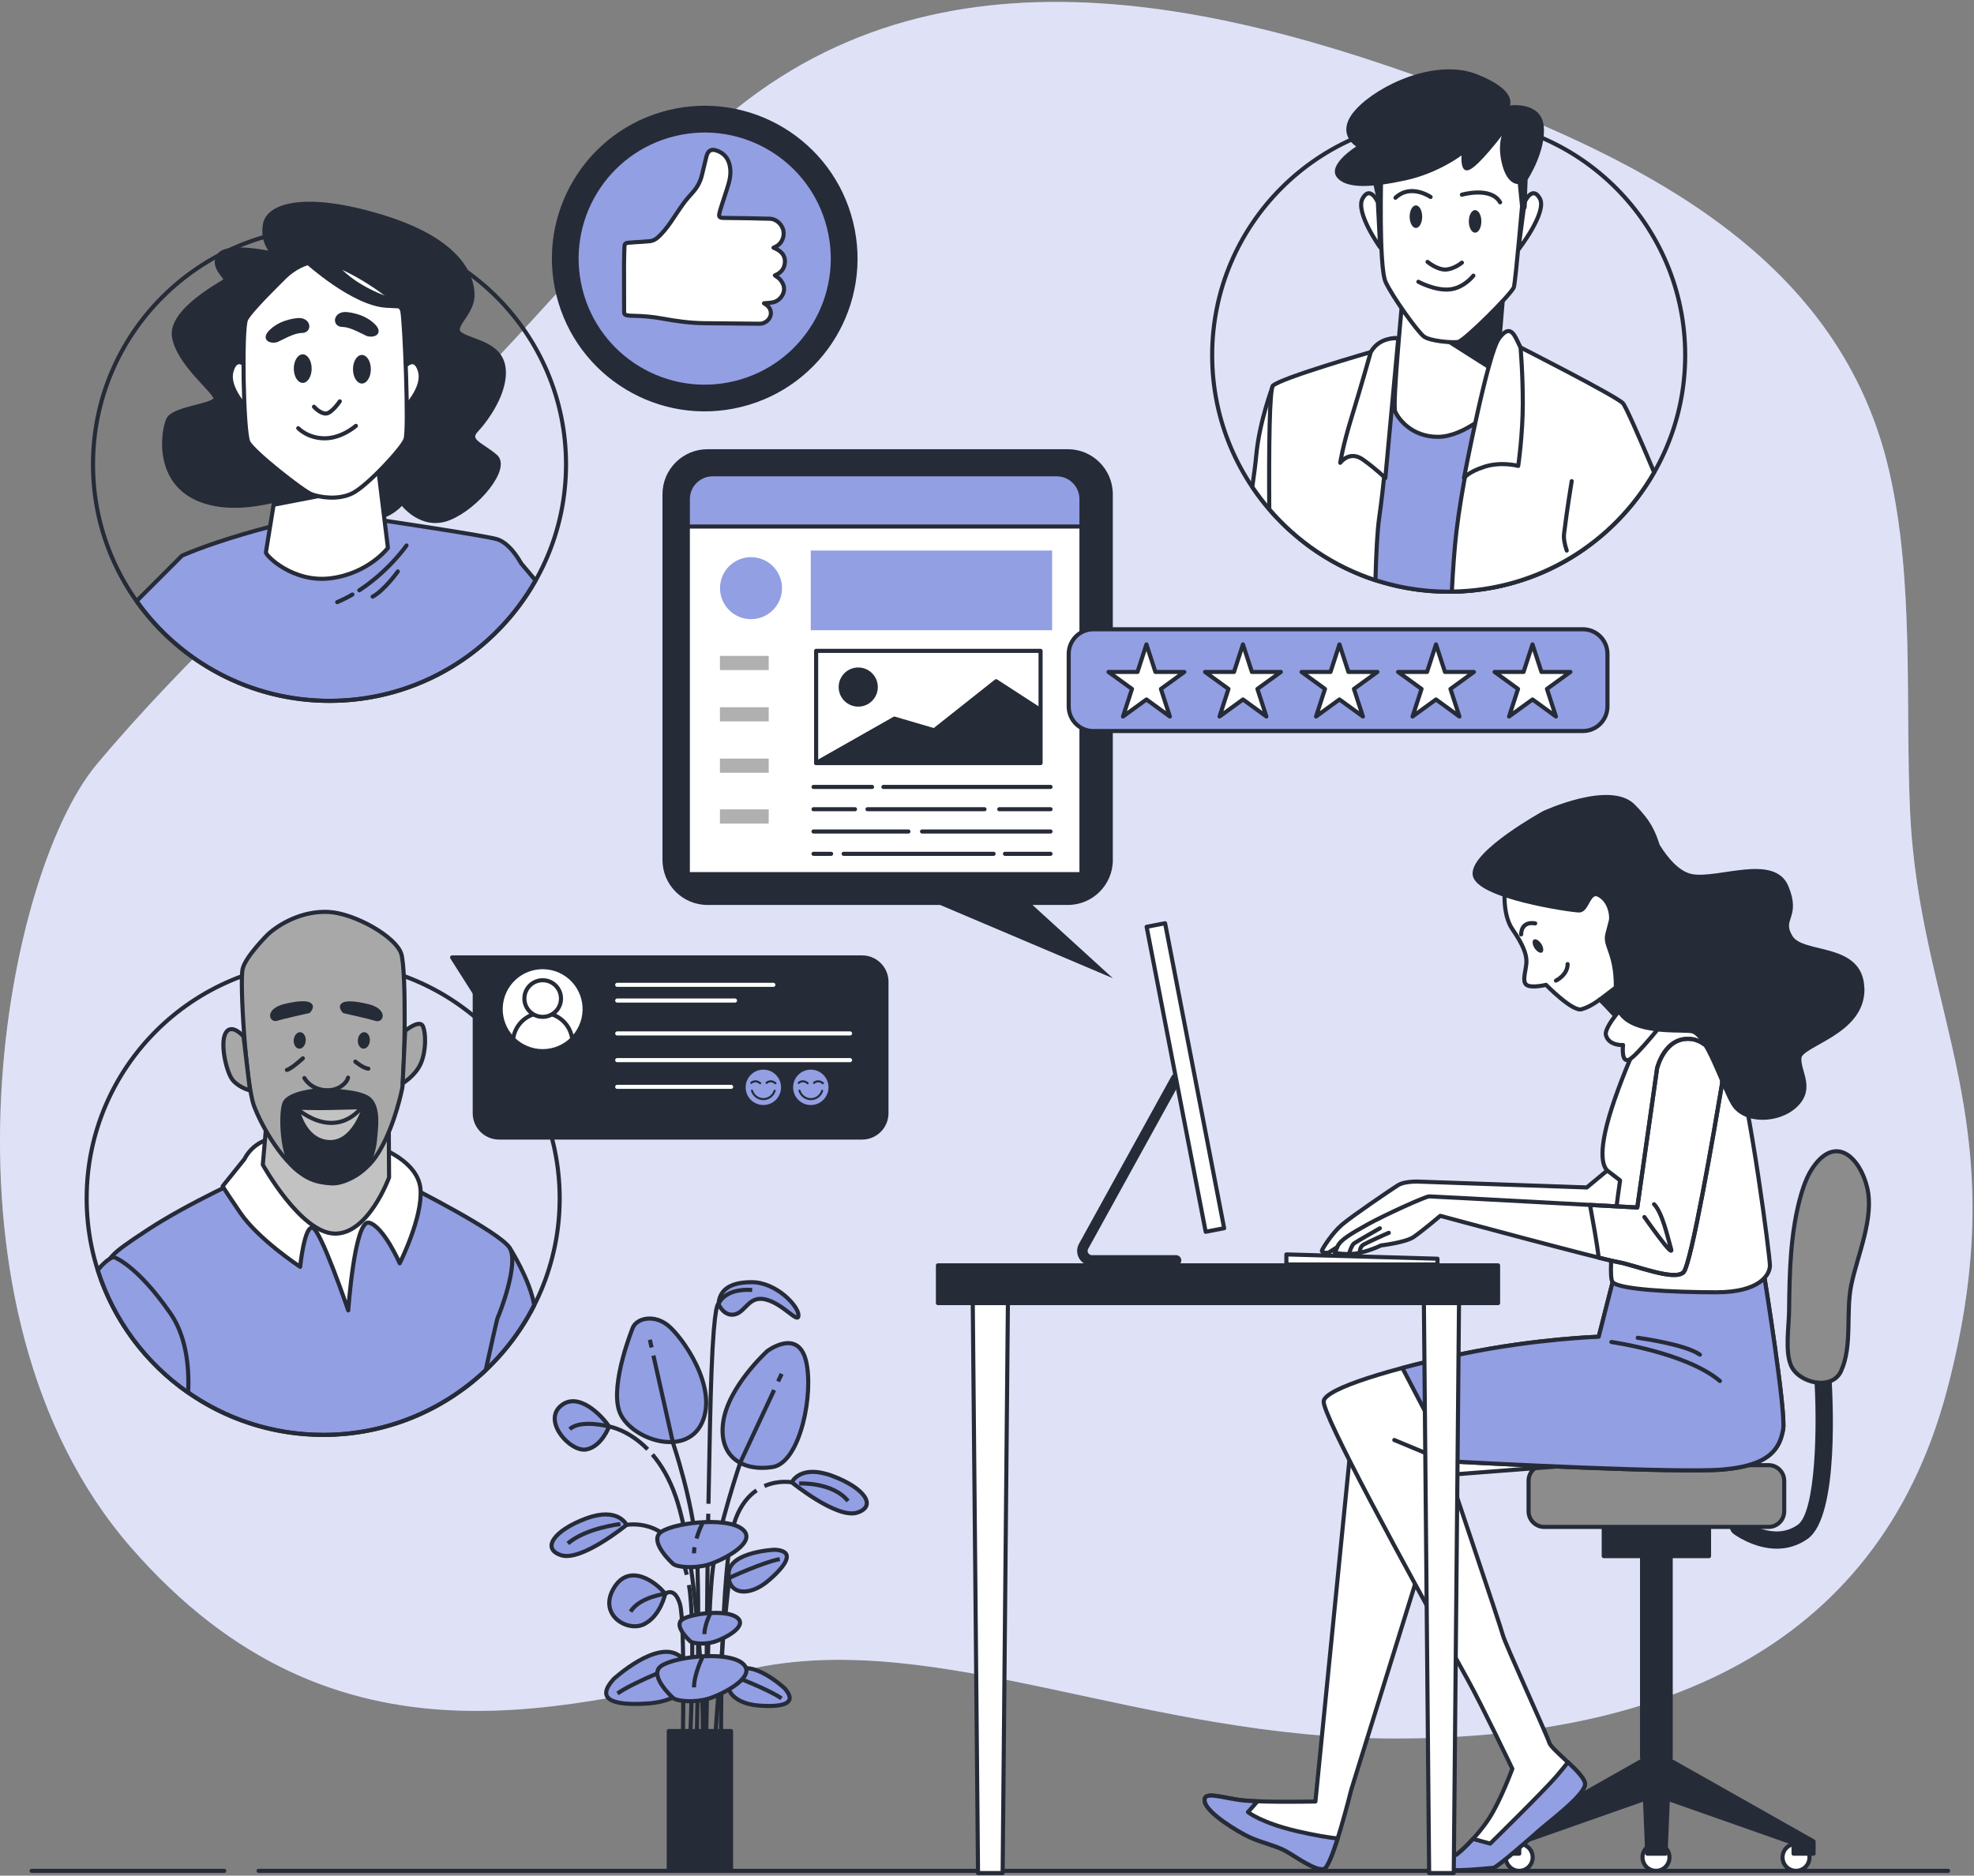 <svg width="482" height="458" viewBox="0 0 482 458" fill="none" xmlns="http://www.w3.org/2000/svg">
<rect x="0" y="0" width="482" height="458" fill="#808080" stroke="none"/>
<g clip-path="url(#clip0_153_886)">
<path d="M461.33 115.21C449.49 63.28 402.08 39.72 356.32 22.39C293.63 -1.36 222.46 -16.63 169.94 35.36C150.79 54.32 133.39 75.21 114.62 94.48C108.2 101.06 101.73 107.59 95.18 114.05C71.14 137.75 45.37 160.68 23.66 186.59C0.33 214.44 -18.5 319.85 31.95 377.83C82.4 435.8 139.62 416.23 184.79 407.19C229.96 398.16 279.66 424.51 340.64 424.51C401.62 424.51 458.09 404.93 475.41 339.43C492.73 273.93 468.64 248.33 466.38 197.89C465.19 171.41 467.45 142.03 461.33 115.21Z" fill="#929FE3"/>
<path opacity="0.7" d="M461.33 115.21C449.49 63.28 402.08 39.72 356.32 22.39C293.63 -1.36 222.46 -16.63 169.94 35.36C150.79 54.32 133.39 75.21 114.62 94.48C108.2 101.06 101.73 107.59 95.18 114.05C71.14 137.75 45.37 160.68 23.66 186.59C0.33 214.44 -18.5 319.85 31.95 377.83C82.4 435.8 139.62 416.23 184.79 407.19C229.96 398.16 279.66 424.51 340.64 424.51C401.62 424.51 458.09 404.93 475.41 339.43C492.73 273.93 468.64 248.33 466.38 197.89C465.19 171.41 467.45 142.03 461.33 115.21Z" fill="white"/>
<path d="M54.75 456.83H7.72" stroke="#262B38" stroke-linecap="round" stroke-linejoin="round"/>
<path d="M475.67 456.83H63.13" stroke="#262B38" stroke-linecap="round" stroke-linejoin="round"/>
<path d="M148.72 348.33C148.72 348.33 146.92 353.27 143.11 353.94C139.29 354.61 132.56 347.2 136.82 343.39C141.09 339.57 146.93 345.64 148.72 348.33Z" fill="#929FE3" stroke="#262B38" stroke-linecap="round" stroke-linejoin="round"/>
<path d="M154.56 324.08C154.56 324.08 148.95 337.78 151.19 344.51C153.44 351.25 167.36 356.19 171.4 347.43C175.44 338.67 166.46 326.32 163.09 323.63C159.72 320.94 155.68 321.83 154.56 324.08Z" fill="#929FE3" stroke="#262B38" stroke-linecap="round" stroke-linejoin="round"/>
<path d="M187.34 329.92C187.34 329.92 177.68 338.68 176.56 347.44C175.44 356.2 181.95 359.34 188.69 358.22C195.43 357.1 198.8 340.03 196.77 332.17C194.75 324.31 187.34 329.92 187.34 329.92Z" fill="#929FE3" stroke="#262B38" stroke-linecap="round" stroke-linejoin="round"/>
<path d="M189.14 378.42C189.14 378.42 178.36 378.87 177.91 384.03C177.46 389.19 182.63 390.32 187.79 385.83C192.95 381.34 193.63 378.64 189.14 378.42Z" fill="#929FE3" stroke="#262B38" stroke-linecap="round" stroke-linejoin="round"/>
<path d="M178.09 385.27C178.09 385.27 186.58 381.38 190.41 380.71" stroke="#262B38" stroke-miterlimit="10"/>
<path d="M191.54 412.22C191.54 412.22 183.62 404.89 179.64 408.21C175.66 411.53 178.51 415.99 185.33 416.48C192.16 416.98 194.54 415.55 191.54 412.21V412.22Z" fill="#929FE3" stroke="#262B38" stroke-linecap="round" stroke-linejoin="round"/>
<path d="M178.9 409.209C178.9 409.209 187.65 412.489 190.82 414.729" stroke="#262B38" stroke-miterlimit="10"/>
<path d="M149.78 410.06C149.78 410.06 160.69 399.96 166.18 404.54C171.67 409.12 167.74 415.26 158.33 415.95C148.92 416.63 145.63 414.67 149.78 410.07V410.06Z" fill="#929FE3" stroke="#262B38" stroke-linecap="round" stroke-linejoin="round"/>
<path d="M167.21 405.91C167.21 405.91 155.16 410.44 150.78 413.52" stroke="#262B38" stroke-miterlimit="10"/>
<path d="M162.42 389.2C162.42 389.2 161.3 394.59 157.26 396.61C153.22 398.63 146.03 394.36 149.85 387.85C153.67 381.34 160.4 386.5 162.43 389.2H162.42Z" fill="#929FE3" stroke="#262B38" stroke-linecap="round" stroke-linejoin="round"/>
<path d="M152.99 372.36C152.99 372.36 150.97 367.87 143.11 370.79C135.25 373.71 132.11 378.2 137.05 379.77C141.99 381.34 152.99 372.36 152.99 372.36Z" fill="#929FE3" stroke="#262B38" stroke-linecap="round" stroke-linejoin="round"/>
<path d="M151.48 372.16C151.48 372.16 143.15 373.06 138.65 376.89" stroke="#262B38" stroke-miterlimit="10"/>
<path d="M175.44 318.47C175.44 318.47 176.79 321.61 179.48 320.94C182.17 320.27 182.85 316.22 187.11 317.35C191.37 318.48 194.97 323.41 194.97 321.17C194.97 318.93 189.58 313.09 183.52 313.09C177.46 313.09 175.66 315.56 175.44 318.48V318.47Z" fill="#929FE3" stroke="#262B38" stroke-linecap="round" stroke-linejoin="round"/>
<path d="M152.99 372.36C152.99 372.36 162.66 370.5 166.69 381.24C167.09 382.29 167.42 383.4 167.7 384.53" stroke="#262B38" stroke-miterlimit="10"/>
<path d="M193.34 361.96C193.34 361.96 195.36 357.47 203.22 360.39C211.08 363.31 214.22 367.8 209.28 369.37C204.34 370.94 193.34 361.96 193.34 361.96Z" fill="#929FE3" stroke="#262B38" stroke-linecap="round" stroke-linejoin="round"/>
<path d="M195.14 362.25C195.14 362.25 203.24 361.8 207.07 366.53" stroke="#262B38" stroke-miterlimit="10"/>
<path d="M193.34 361.96C193.34 361.96 190.13 361.34 186.65 362.87" stroke="#262B38" stroke-miterlimit="10"/>
<path d="M158.14 353.9C153.4 349.06 148.72 348.33 148.72 348.33C148.72 348.33 141.81 346.5 139.11 348.98" stroke="#262B38" stroke-miterlimit="10"/>
<path d="M159.1 329.03L158.68 327.15" stroke="#262B38" stroke-miterlimit="10"/>
<path d="M170.04 428.3C170.04 428.3 171.05 389.63 170.04 377.88C169.03 366.14 164.34 352.38 164.34 352.38L159.55 331.01" stroke="#262B38" stroke-miterlimit="10"/>
<path d="M189.99 337.33L190.86 335.48" stroke="#262B38" stroke-miterlimit="10"/>
<path d="M172.39 428.26C172.39 428.26 172.73 392.99 174.07 382.92C175.41 372.85 180.78 357.08 180.78 357.08L189.02 339.43" stroke="#262B38" stroke-miterlimit="10"/>
<path d="M178.09 385.27C178.09 385.27 175.74 405.49 174.4 428.31" stroke="#262B38" stroke-miterlimit="10"/>
<path d="M166.68 428.26C166.68 428.26 167.35 396.01 166.01 391.64C164.67 387.28 162.42 389.2 162.42 389.2C162.42 389.2 156.21 389.93 153.96 393.53" stroke="#262B38" stroke-miterlimit="10"/>
<path d="M168.22 387.04C169.98 396.88 168.36 428.29 168.36 428.29" stroke="#262B38" stroke-miterlimit="10"/>
<path d="M184.74 363.92C182.8 365.25 180.93 367.4 179.64 370.83C175.61 381.57 176.07 428.3 176.07 428.3" stroke="#262B38" stroke-miterlimit="10"/>
<path d="M159.31 355.18C161.41 357.64 163.44 360.97 165 365.47C170.37 380.9 172.38 420.88 171.38 428.26" stroke="#262B38" stroke-miterlimit="10"/>
<path d="M172.94 369.63C172.61 389.11 172.38 428.26 172.38 428.26" stroke="#262B38" stroke-miterlimit="10"/>
<path d="M172.99 367.2C173.21 354.32 173.47 341.71 173.73 334.93C174.4 317.48 175.44 318.46 175.44 318.46C175.44 318.46 176.68 314.54 183.66 314.99" stroke="#262B38" stroke-miterlimit="10"/>
<path d="M164.39 381.91C164.39 381.91 158.78 376.9 161.02 374.44C163.27 371.98 177.19 370.17 181.23 373.37C185.27 376.57 176.29 381.08 172.92 382.07C169.55 383.05 165.51 382.73 164.39 381.91Z" fill="#929FE3" stroke="#262B38" stroke-linecap="round" stroke-linejoin="round"/>
<path d="M169.58 377.81C169.5 378.32 169.46 378.82 169.46 379.3" stroke="#262B38" stroke-miterlimit="10"/>
<path d="M171.51 371.97C171.51 371.97 170.67 373.64 170.07 375.69" stroke="#262B38" stroke-miterlimit="10"/>
<path d="M164.39 414.65C164.39 414.65 158.78 409.64 161.02 407.18C163.27 404.72 177.19 402.91 181.23 406.11C185.27 409.31 176.29 413.82 172.92 414.81C169.55 415.79 165.51 415.47 164.39 414.65Z" fill="#929FE3" stroke="#262B38" stroke-linecap="round" stroke-linejoin="round"/>
<path d="M171.51 404.7C171.51 404.7 169.46 408.81 169.46 412.04" stroke="#262B38" stroke-miterlimit="10"/>
<path d="M168.57 400.8C168.57 400.8 164.76 397.4 166.28 395.73C167.8 394.06 177.26 392.83 180 395.01C182.74 397.18 176.65 400.25 174.36 400.92C172.07 401.59 169.33 401.37 168.57 400.81V400.8Z" fill="#929FE3" stroke="#262B38" stroke-linecap="round" stroke-linejoin="round"/>
<path d="M173.4 394.05C173.4 394.05 172 396.84 172 399.03" stroke="#262B38" stroke-miterlimit="10"/>
<path d="M178.5 422.69H163.3V456.39H178.5V422.69Z" fill="#262B38" stroke="#262B38" stroke-linecap="round" stroke-linejoin="round"/>
<path d="M433.86 378.17C428.2 378.17 423.52 374.73 423.24 374.52C422.31 373.82 422.12 372.51 422.82 371.58C423.52 370.65 424.83 370.46 425.76 371.16C426.05 371.38 433.09 376.49 438.97 372.33C443.29 369.27 443.88 348.65 442.91 334.99C442.83 333.83 443.7 332.83 444.86 332.75C446.03 332.68 447.02 333.54 447.1 334.7C447.52 340.59 449.2 370.23 441.39 375.76C438.88 377.54 436.28 378.17 433.86 378.17Z" fill="#262B38"/>
<path d="M407.94 377.79H400.95V429.21H407.94V377.79Z" fill="#262B38" stroke="#262B38" stroke-linecap="round" stroke-linejoin="round"/>
<path d="M431.84 357.77H377.06C374.95 357.77 373.24 359.48 373.24 361.59V369.03C373.24 371.14 374.95 372.85 377.06 372.85H431.84C433.95 372.85 435.66 371.14 435.66 369.03V361.59C435.66 359.48 433.95 357.77 431.84 357.77Z" fill="#8C8C8C" stroke="#262B38" stroke-linecap="round" stroke-linejoin="round"/>
<path d="M441.16 287.84C440.61 289.08 440.17 290.37 439.79 291.67C437.15 300.78 436.95 310.64 436.85 320.07C436.81 323.82 435.83 329.89 437.29 333.37C439.1 337.71 447.28 339.69 449.53 334.81C452.37 328.65 450.65 320.47 452.02 313.83C453.54 306.47 457.72 297.36 455.9 289.91C454.16 282.81 448.44 277.1 442.88 284.79C442.19 285.74 441.63 286.77 441.15 287.84H441.16Z" fill="#8C8C8C" stroke="#262B38" stroke-linecap="round" stroke-linejoin="round"/>
<path d="M417.3 372.99H391.59V379.98H417.3V372.99Z" fill="#262B38" stroke="#262B38" stroke-linecap="round" stroke-linejoin="round"/>
<path d="M374.24 453.54C374.24 455.36 372.77 456.83 370.95 456.83C369.13 456.83 367.66 455.36 367.66 453.54C367.66 451.72 369.13 450.25 370.95 450.25C372.77 450.25 374.24 451.72 374.24 453.54Z" fill="white" stroke="#262B38" stroke-linecap="round" stroke-linejoin="round"/>
<path d="M441.83 453.54C441.83 455.36 440.36 456.83 438.54 456.83C436.72 456.83 435.25 455.36 435.25 453.54C435.25 451.72 436.72 450.25 438.54 450.25C440.36 450.25 441.83 451.72 441.83 453.54Z" fill="white" stroke="#262B38" stroke-linecap="round" stroke-linejoin="round"/>
<path d="M407.64 453.54C407.64 455.36 406.17 456.83 404.35 456.83C402.53 456.83 401.06 455.36 401.06 453.54C401.06 451.72 402.53 450.25 404.35 450.25C406.17 450.25 407.64 451.72 407.64 453.54Z" fill="white" stroke="#262B38" stroke-linecap="round" stroke-linejoin="round"/>
<path d="M406.66 429.21L404.45 429.29L402.23 429.21L366.07 449.65V452.64H370.96V450.05L404.45 438.27L437.94 450.05V452.64H442.83V449.65L406.66 429.21Z" fill="#262B38" stroke="#262B38" stroke-linecap="round" stroke-linejoin="round"/>
<path d="M401.25 429.12H407.65L406.69 452.64H402.21L401.25 429.12Z" fill="#262B38" stroke="#262B38" stroke-linecap="round" stroke-linejoin="round"/>
<path d="M367.5 216C367.5 216 366.6 223.02 369.29 226.9C371.98 230.78 372.72 233.02 372.72 234.81C372.72 236.6 371.53 239.59 372.72 240.48C373.91 241.38 377.5 240.48 377.5 240.48C377.5 240.48 383.92 247.05 386.16 246.45C388.4 245.85 390.64 244.06 390.64 244.06C390.64 244.06 397.36 250.93 398.26 252.87C399.16 254.81 399.75 256.3 399.75 256.3L409.76 240.47C409.76 240.47 403.19 235.69 400.05 227.33C396.91 218.97 396.91 207.92 387.36 205.53C377.8 203.14 368.54 211.95 367.5 215.98V216Z" fill="white" stroke="#262B38" stroke-linecap="round" stroke-linejoin="round"/>
<path d="M379.93 239.449C379.93 239.449 382.77 238.109 382.77 235.419" stroke="#262B38" stroke-linecap="round" stroke-linejoin="round"/>
<path d="M371.43 228.169C371.43 228.169 371.28 224.879 374.86 225.479" stroke="#262B38" stroke-linecap="round" stroke-linejoin="round"/>
<path d="M376.34 230.48C376.9 231.35 376.99 232.28 376.54 232.57C376.09 232.86 375.27 232.39 374.71 231.53C374.15 230.67 374.06 229.73 374.51 229.44C374.96 229.15 375.78 229.62 376.34 230.48Z" fill="#262B38"/>
<path d="M390.64 244.08L394.67 241.02V247.8L390.64 244.08Z" fill="#262B38" stroke="#262B38" stroke-linecap="round" stroke-linejoin="round"/>
<path d="M329.9 352.4L321.19 439.9C321.19 439.9 308.84 440.16 303.69 439.64C298.54 439.13 293.65 437.07 294.17 439.9C294.68 442.73 302.4 447.36 305.23 448.65C308.06 449.94 311.66 450.71 313.98 452C316.3 453.29 321.18 456.89 323.24 456.37C325.3 455.86 329.93 437.07 329.93 437.07L353.82 360.12L380.58 358.06C380.58 358.06 340.18 347.25 336.07 346.74C331.95 346.23 329.89 352.4 329.89 352.4H329.9Z" fill="white" stroke="#262B38" stroke-linecap="round" stroke-linejoin="round"/>
<path d="M316.56 447.11C307.81 445.05 304.72 442.48 304.72 442.48L307.05 439.86C305.77 439.81 304.61 439.74 303.69 439.65C298.54 439.14 293.66 437.08 294.17 439.91C294.68 442.74 302.4 447.37 305.23 448.66C308.06 449.95 311.66 450.72 313.98 452.01C316.3 453.3 321.18 456.9 323.24 456.38C324.09 456.17 325.39 452.8 326.62 448.94C324.44 448.69 321.09 448.18 316.55 447.11H316.56Z" fill="#929FE3" stroke="#262B38" stroke-linecap="round" stroke-linejoin="round"/>
<path d="M393.77 313.069L390.37 326.41C390.37 326.41 374.93 326.92 357.43 330.53C339.93 334.13 323.72 339.019 323.21 342.109C322.7 345.199 342.77 381.99 358.46 410.299C361.85 416.42 369.27 431.91 369.27 431.91C369.27 431.91 366.44 439.63 363.61 444C360.78 448.37 356.41 452.489 355.38 453.009C354.35 453.519 351.26 454.81 352.29 456.1C353.32 457.39 363.87 456.1 364.64 456.1C365.41 456.1 373.65 448.9 375.96 446.84C378.28 444.78 387.28 438.09 387.02 435.52C386.76 432.95 378.79 427.29 378.27 425.49C377.76 423.689 367.46 401.299 366.95 399.24C366.44 397.18 352.8 356.78 352.8 356.78C352.8 356.78 408.64 359.87 420.73 358.84C432.82 357.81 434.62 353.18 435.4 349.06C436.17 344.94 430.77 311.49 430.77 311.49L394.75 311.229L393.77 313.069Z" fill="white" stroke="#262B38" stroke-linecap="round" stroke-linejoin="round"/>
<path d="M352.8 356.779L340.45 351.629" stroke="#262B38" stroke-linecap="round" stroke-linejoin="round"/>
<path d="M387.02 435.51C386.89 434.25 384.91 432.24 382.86 430.31C382.03 431.36 381.08 432.53 380.08 433.71C376.99 437.31 363.87 450.18 363.87 450.18L359.68 449.04C357.75 451.16 355.99 452.71 355.38 453.01C354.35 453.52 351.26 454.81 352.29 456.1C353.32 457.39 363.87 456.1 364.64 456.1C365.41 456.1 373.65 448.9 375.96 446.84C378.28 444.78 387.28 438.09 387.02 435.52V435.51Z" fill="#929FE3" stroke="#262B38" stroke-linecap="round" stroke-linejoin="round"/>
<path d="M394.74 311.23L393.76 313.07L390.36 326.41C390.36 326.41 374.92 326.92 357.42 330.53C352.17 331.61 347.05 332.81 342.42 334.03L354.37 356.86C363.52 357.35 409.83 359.76 420.72 358.83C432.81 357.8 434.61 353.17 435.39 349.05C436.16 344.93 430.76 311.48 430.76 311.48L394.74 311.22V311.23Z" fill="#929FE3" stroke="#262B38" stroke-linecap="round" stroke-linejoin="round"/>
<path d="M393.46 327.7C393.46 327.7 411.73 330.27 419.96 337.22" stroke="#262B38" stroke-linecap="round" stroke-linejoin="round"/>
<path d="M399.89 326.67C399.89 326.67 411.47 328.21 415.07 330.79" stroke="#262B38" stroke-linecap="round" stroke-linejoin="round"/>
<path d="M347.25 288.57C347.25 288.57 343.23 288.22 341.31 289.44C339.39 290.66 330.12 296.96 327.68 299.05C325.23 301.15 322.96 304.82 322.79 305.34C322.62 305.86 323.84 306.04 324.36 305.86C324.88 305.68 327.16 303.94 326.46 304.81C325.76 305.68 326.99 305.9 326.99 305.9C326.99 305.9 339.92 298.35 340.97 298.52C342.02 298.69 344.12 298 345.51 296.95C346.91 295.9 350.58 293.98 350.58 293.98L391.83 302.02L398.12 296.25L396.72 282.27L387.46 289.96L347.26 288.56L347.25 288.57Z" fill="white" stroke="#262B38" stroke-linecap="round" stroke-linejoin="round"/>
<path d="M405.06 243.05C405.06 243.05 397.38 258.63 393.54 270.61C389.7 282.58 391.73 285.29 392.64 285.97C393.54 286.65 395.58 288.23 395.58 288.23C395.58 288.23 392.19 311.27 393.77 313.08C395.35 314.89 408.45 315.56 419.07 315.56C429.69 315.56 432.17 311.27 432.17 309.01C432.17 306.75 427.43 270.39 423.81 258.64C420.2 246.9 410.48 239.22 405.06 243.06V243.05Z" fill="white" stroke="#262B38" stroke-linecap="round" stroke-linejoin="round"/>
<path d="M399.96 241.88C399.96 241.88 391.35 250.23 392.14 252.83C392.92 255.44 396.31 255.18 396.31 255.18C396.31 255.18 395.79 259.35 397.61 258.83C399.44 258.31 407.78 247.61 407.78 247.61C407.78 247.61 403.61 237.18 399.96 241.87V241.88Z" fill="white" stroke="#262B38" stroke-linecap="round" stroke-linejoin="round"/>
<path d="M404.62 260.91L399.79 294.85C399.79 294.85 349.87 292.14 348.97 292.14C348.07 292.14 338.13 296.66 334.06 298.92C329.99 301.18 327.28 302.76 326.61 304.34L325.93 305.92C325.93 305.92 329.09 306.6 332.03 305.92C334.97 305.24 337.22 304.11 337.22 304.11C337.22 304.11 343.09 303.43 345.13 302.08C347.16 300.72 351.68 296.89 351.68 296.89C351.68 296.89 390.98 307.51 395.05 308.18C399.12 308.86 408.83 312.92 411.09 310.66C412.97 308.78 418.61 275.9 420.44 264.94C420.89 262.24 420.22 259.47 418.52 257.32C417.16 255.6 415.3 254.03 413.11 253.74C406.47 252.86 404.61 260.91 404.61 260.91H404.62Z" fill="white" stroke="#262B38" stroke-linecap="round" stroke-linejoin="round"/>
<path d="M418.52 257.32C417.16 255.6 415.3 254.03 413.11 253.74C406.47 252.86 404.61 260.91 404.61 260.91L399.78 294.85C399.78 294.85 394.94 294.59 388.24 294.23C388.96 298.14 389.97 303.82 390.37 307.1C392.68 307.67 394.35 308.07 395.03 308.18C399.1 308.86 408.81 312.92 411.07 310.66C412.95 308.78 418.59 275.9 420.42 264.94C420.87 262.24 420.2 259.47 418.5 257.32H418.52Z" stroke="#262B38" stroke-linecap="round" stroke-linejoin="round"/>
<path d="M401.52 297.18C401.52 297.18 408.82 307.61 408.04 305C407.26 302.39 405.95 296.13 403.87 294.05" stroke="#262B38" stroke-linecap="round" stroke-linejoin="round"/>
<path d="M332.03 305.91C332.03 305.91 331.95 304.48 332.91 303.93C333.87 303.38 338.69 301.18 339.11 301.04" stroke="#262B38" stroke-linecap="round" stroke-linejoin="round"/>
<path d="M329.34 306.27C329.34 306.27 330.03 304.07 330.58 303.65C331.13 303.24 336.92 299.93 336.92 299.93" stroke="#262B38" stroke-linecap="round" stroke-linejoin="round"/>
<path d="M454.73 241.36C454.47 230.41 440.12 233.54 437.26 228.84C434.39 224.15 439.35 224.15 436.22 216.58C433.09 209.02 419.79 215.02 413.27 213.97C409.78 213.41 406.81 209.78 404.8 206.53C403.72 203.31 402.84 200.84 398.79 196.79C393.05 191.05 376.99 198.51 376.99 198.51C376.99 198.51 359.78 207.98 360.07 213.43C360.36 218.88 383.59 222.32 385.6 222.32C387.61 222.32 387.89 217.16 390.48 218.59C392.91 219.94 393.55 223.06 393.38 224.62C392.99 226.15 392.67 227.38 392.49 228.06C391.63 231.22 395.02 232.75 394.5 242.92C393.98 253.09 409.37 251.27 413.02 251.79C416.67 252.31 420.46 264.94 423.19 269.53C425.92 274.12 434.41 273.96 438.58 269.79C442.75 265.62 439.1 261.7 439.36 258.31C439.62 254.92 455.01 252.31 454.75 241.36H454.73Z" fill="#262B38" stroke="#262B38" stroke-linecap="round" stroke-linejoin="round"/>
<path d="M244.82 457.37H238.81L237.52 317.48H246.11L244.82 457.37Z" fill="white" stroke="#262B38" stroke-linecap="round" stroke-linejoin="round"/>
<path d="M354.97 457.37H348.96L347.67 317.48H356.26L354.97 457.37Z" fill="white" stroke="#262B38" stroke-linecap="round" stroke-linejoin="round"/>
<path d="M365.79 308.98H229.02V318.2H365.79V308.98Z" fill="#262B38" stroke="#262B38" stroke-linecap="round" stroke-linejoin="round"/>
<path d="M287.15 309.06H266.6C265.32 309.06 264.16 308.4 263.51 307.29C262.86 306.18 262.84 304.85 263.46 303.72L286.04 262.8C286.38 262.18 287.16 261.96 287.78 262.3C288.4 262.64 288.63 263.42 288.28 264.04L265.7 304.96C265.44 305.42 265.63 305.83 265.72 305.98C265.81 306.13 266.08 306.49 266.61 306.49H287.16C287.87 306.49 288.44 307.06 288.44 307.77C288.44 308.48 287.87 309.05 287.16 309.05L287.15 309.06Z" fill="#262B38"/>
<path d="M284.485 225.444L279.979 226.317L294.4 300.783L298.906 299.911L284.485 225.444Z" fill="white" stroke="#262B38" stroke-linecap="round" stroke-linejoin="round"/>
<path d="M351 307.36L314.1 306.31V308.76H351V307.36Z" fill="white" stroke="#262B38" stroke-linecap="round" stroke-linejoin="round"/>
<path d="M353.73 144.49C385.624 144.49 411.48 118.634 411.48 86.74C411.48 54.845 385.624 28.99 353.73 28.99C321.836 28.99 295.98 54.845 295.98 86.74C295.98 118.634 321.836 144.49 353.73 144.49Z" stroke="#262B38" stroke-linecap="round" stroke-linejoin="round"/>
<path d="M314.95 129.52C315.36 113.18 315.67 96.96 315.49 96.04C315.12 94.17 310.83 94.17 310.83 94.17C310.83 94.17 307.47 102.94 306.73 111.33C306.57 113.15 306.22 115.83 305.78 118.91C308.4 122.81 311.49 126.37 314.96 129.52H314.95Z" fill="white" stroke="#262B38" stroke-linecap="round" stroke-linejoin="round"/>
<path d="M353.73 144.49C366.16 144.49 377.66 140.56 387.08 133.88L387.15 99.15C387.15 99.15 374.95 92.94 363.64 91.16C352.33 89.39 318.61 94.49 318.61 94.49L317.49 131.68C327.4 139.69 340.01 144.49 353.75 144.49H353.73Z" fill="#929FE3" stroke="#262B38" stroke-linecap="round" stroke-linejoin="round"/>
<path d="M342.54 71.97C342.54 71.97 339.93 98.83 340.67 100.51C341.42 102.19 344.59 106.67 351.12 106.67C357.65 106.67 364.74 99.77 364.74 99.77L366.98 72.72C366.98 72.72 358.4 76.82 352.43 75.52C346.46 74.21 342.54 71.98 342.54 71.98V71.97Z" fill="white" stroke="#262B38" stroke-linecap="round" stroke-linejoin="round"/>
<path d="M351.44 82.53L366.04 91.8L367.2 70.94L351.44 82.53Z" fill="#262B38"/>
<path d="M336.44 49.4C336.44 49.4 334.57 45.11 332.71 48.47C330.84 51.83 337 60.41 337 60.41L336.44 49.4Z" fill="white" stroke="#262B38" stroke-linecap="round" stroke-linejoin="round"/>
<path d="M372.26 49.4C372.26 49.4 374.13 45.11 375.99 48.47C377.86 51.83 370.74 60.96 370.74 60.96L372.26 49.4Z" fill="white" stroke="#262B38" stroke-linecap="round" stroke-linejoin="round"/>
<path d="M337 51.83C337 51.83 335.13 45.11 335.13 43.25C335.13 41.39 338.49 41.38 338.49 41.38L337 51.83Z" fill="#262B38"/>
<path d="M337.26 42.09C337.26 42.09 336.61 65.19 338.35 68.9C340.09 72.61 346.2 81.11 347.72 82.2C349.25 83.29 354.48 83.73 356 83.51C357.53 83.29 369.21 71.64 369.65 70.11C370.09 68.58 371.92 47.33 371.92 47.33L371.7 29.67C371.7 29.67 367.34 27.27 360.8 27.71C354.26 28.15 338.13 35.12 338.13 35.12L337.26 42.09Z" fill="white" stroke="#262B38" stroke-linecap="round" stroke-linejoin="round"/>
<path d="M366.68 33.16C366.68 33.16 361.23 40.35 358.83 41.44C356.43 42.53 356.87 37.95 356.87 37.95C356.87 37.95 351.2 42.31 343.14 44.05C335.08 45.79 328.54 46.23 326.36 43.18C324.18 40.13 331.16 35.77 331.16 35.77C331.16 35.77 325.71 32.5 331.16 26.62C336.61 20.73 350.56 14.2 360.59 18.12C370.62 22.04 368.65 25.75 368.65 25.75C368.65 25.75 376.28 24.66 376.93 30.76C377.58 36.86 373.01 43.84 373.01 43.84C373.01 43.84 372.79 49.07 372.79 50.38C372.79 51.69 371.26 51.47 371.26 51.47L370.61 44.93C370.61 44.93 368.21 45.15 366.9 40.57C365.59 35.99 366.68 33.16 366.68 33.16Z" fill="#262B38"/>
<path d="M348.57 63.95C348.57 63.95 350.81 65.82 352.86 65.82C354.91 65.82 356.96 64.14 356.96 64.14" stroke="#262B38" stroke-linecap="round" stroke-linejoin="round"/>
<path d="M346.33 68.8C346.33 68.8 350.43 71.04 353.98 70.67C357.52 70.3 359.76 67.31 359.76 67.31" stroke="#262B38" stroke-linecap="round" stroke-linejoin="round"/>
<path d="M356.96 47.54C356.96 47.54 364.05 45.49 366.29 49.41" stroke="#262B38" stroke-linecap="round" stroke-linejoin="round"/>
<path d="M349.32 48.1C349.32 48.1 344.47 44.74 340.74 48.29" stroke="#262B38" stroke-linecap="round" stroke-linejoin="round"/>
<path d="M347.26 52.91C347.26 54.43 346.57 55.67 345.73 55.67C344.89 55.67 344.2 54.43 344.2 52.91C344.2 51.39 344.89 50.15 345.73 50.15C346.57 50.15 347.26 51.39 347.26 52.91Z" fill="#262B38"/>
<path d="M360.18 56.82C361.025 56.82 361.71 55.584 361.71 54.06C361.71 52.535 361.025 51.3 360.18 51.3C359.335 51.3 358.65 52.535 358.65 54.06C358.65 55.584 359.335 56.82 360.18 56.82Z" fill="#262B38"/>
<path d="M403.9 115.34C400.04 106.17 396.9 99.1 396.27 98.46C394.4 96.59 371.27 84.84 371.27 84.84C371.27 84.84 368.66 80.18 366.05 82.6C366.05 82.6 358.22 107.78 355.6 129.98C355.14 133.92 354.78 138.92 354.5 144.46C375.66 144.18 394.07 132.53 403.9 115.33V115.34Z" fill="white" stroke="#262B38" stroke-linecap="round" stroke-linejoin="round"/>
<path d="M371.27 84.85C371.27 84.85 371.83 90.82 371.83 98.47C371.83 106.12 370.71 113.77 370.71 113.77C370.71 113.77 366.61 112.65 362.5 113.96C358.39 115.27 357.46 116.76 357.46 116.76C357.46 116.76 363.24 86.35 366.04 82.62C368.84 78.89 369.77 81.69 371.26 84.86L371.27 84.85Z" fill="white" stroke="#262B38" stroke-linecap="round" stroke-linejoin="round"/>
<path d="M382.56 134.44C382.03 132.89 381.77 131.48 381.9 130.36C382.65 124.2 383.77 117.49 383.77 117.49" stroke="#262B38" stroke-linecap="round" stroke-linejoin="round"/>
<path d="M335.85 141.67C336.03 135.01 336.31 129.54 336.76 126.45C338.81 112.09 341.05 82.61 341.05 82.61C338.81 82.05 334.71 85.97 334.71 85.97C334.71 85.97 312.7 92.31 310.83 94.18C309.96 95.05 309.82 109.38 309.92 124.35C316.74 132.29 325.67 138.36 335.85 141.67Z" fill="white" stroke="#262B38" stroke-linecap="round" stroke-linejoin="round"/>
<path d="M334.71 85.96C334.71 85.96 332.29 94.54 330.05 101.82C327.81 109.09 327.25 113.01 327.25 113.01C327.25 113.01 329.49 109.84 332.85 112.26C336.21 114.68 338.26 116.74 338.26 116.74L341.42 82.62C341.42 82.62 336.95 82.04 334.72 85.96H334.71Z" fill="white" stroke="#262B38" stroke-linecap="round" stroke-linejoin="round"/>
<path d="M80.46 171.14C102.05 171.14 120.86 159.29 130.77 141.74L127.28 137.6C125.18 133.92 123.06 132.13 121.24 131.63C117.76 130.68 92.89 126.99 92.89 126.99L67.07 128.35C67.07 128.35 54.38 131.42 44.45 135.67L33.35 146.77C43.81 161.51 61.01 171.14 80.46 171.14Z" fill="#929FE3" stroke="#262B38" stroke-linecap="round" stroke-linejoin="round"/>
<path d="M86.05 145.17C84.88 145.85 83.64 146.48 82.34 147.03" stroke="#262B38" stroke-linecap="round" stroke-linejoin="round"/>
<path d="M99.26 133.2C99.26 133.2 94.93 139.44 87.73 144.14" stroke="#262B38" stroke-linecap="round" stroke-linejoin="round"/>
<path d="M97.14 139.54C97.14 139.54 93.87 144.15 90.99 145.69" stroke="#262B38" stroke-linecap="round" stroke-linejoin="round"/>
<path d="M66.84 61.98C66.84 61.98 55.65 59.41 53.53 62.28C51.41 65.15 55.65 67.88 55.04 68.48C54.43 69.08 41.43 75.74 42.49 82.24C43.55 88.74 52.32 95.4 52.62 97.21C52.92 99.02 42.49 99.63 41.13 102.35C39.77 105.07 37.8 117.93 49.15 122.16C60.49 126.39 74.71 119.29 78.64 119.29C82.57 119.29 86.5 127 91.04 126.55C95.58 126.1 98.15 122.77 98.15 122.77C98.15 122.77 102.84 129.27 109.65 126.55C116.46 123.83 124.32 114.3 120.99 111.43C117.66 108.56 113.88 107.65 116.3 105.08C118.72 102.51 123.71 95.7 122.95 89.8C122.19 83.9 115.24 83.45 112.51 81.63C109.78 79.81 115.54 76.79 115.38 71.8C115.23 66.81 111.6 58.49 93.15 52.89C74.7 47.29 65.62 50.02 64.72 54.7C63.81 59.39 66.84 61.96 66.84 61.96V61.98Z" fill="#262B38" stroke="#262B38" stroke-linecap="round" stroke-linejoin="round"/>
<path d="M68.86 110.5C68.86 110.5 65.08 134.09 64.93 134.85C64.78 135.61 71.58 142.41 80.81 141.2C90.04 139.99 94.72 133.79 94.72 133.79L91.85 110.35C91.85 110.35 83.99 114.13 79.15 113.98C74.31 113.83 68.87 110.5 68.87 110.5H68.86Z" fill="white" stroke="#262B38" stroke-linecap="round" stroke-linejoin="round"/>
<path d="M67.3 123.16L83.23 120.08L68.86 110.5L67.3 123.16Z" fill="#262B38" stroke="#262B38" stroke-linecap="round" stroke-linejoin="round"/>
<path d="M60.45 89.7C60.45 89.7 57.79 86.33 56.54 90.59C55.3 94.85 60.63 100 60.63 100L60.45 89.7Z" fill="white" stroke="#262B38" stroke-linecap="round" stroke-linejoin="round"/>
<path d="M98.63 89.7C98.63 89.7 101.29 86.33 102.54 90.59C103.79 94.85 98.45 100 98.45 100L98.63 89.7Z" fill="white" stroke="#262B38" stroke-linecap="round" stroke-linejoin="round"/>
<path d="M68.82 68.37C68.82 68.37 61.19 75.78 60.09 77.99C58.99 80.2 59.43 105.51 60.64 107.95C61.86 110.38 74.02 119.89 76.01 120.66C78 121.43 82.53 122.21 86.07 120.44C89.61 118.67 98.12 109.61 99 107.29C99.88 104.97 98.78 78.44 98.23 75.9C97.68 73.36 84.3 64.29 78.66 63.85C73.02 63.41 68.82 68.38 68.82 68.38V68.37Z" fill="white" stroke="#262B38" stroke-linecap="round" stroke-linejoin="round"/>
<path d="M72.82 104.56C72.82 104.56 75.1 107.03 79.29 107.03C83.48 107.03 86.9 103.99 86.9 103.99" stroke="#262B38" stroke-linecap="round" stroke-linejoin="round"/>
<path d="M72.8 78.17C72.8 78.17 69.12 78.32 66.47 80.67C63.82 83.02 66.62 83.47 67.65 83.02C68.68 82.58 71.62 80.81 73.68 80.81C75.74 80.81 75.45 78.01 72.8 78.16V78.17Z" fill="#262B38" stroke="#262B38" stroke-linecap="round" stroke-linejoin="round"/>
<path d="M84.52 76.7C84.52 76.7 88.2 76.85 90.85 79.2C93.5 81.55 90.7 82 89.67 81.55C88.64 81.11 85.7 79.34 83.64 79.34C81.58 79.34 81.87 76.54 84.52 76.69V76.7Z" fill="#262B38" stroke="#262B38" stroke-linecap="round" stroke-linejoin="round"/>
<path d="M74.82 63.84C74.82 63.84 86.25 74.26 94.46 74.66L102.68 75.06C102.68 75.06 84.64 72.65 79.03 60.43C79.03 60.43 72.82 55.22 74.82 63.84Z" fill="#262B38" stroke="#262B38" stroke-linecap="round" stroke-linejoin="round"/>
<path d="M82.97 98C82.97 98 80.98 100.98 79.54 100.98C78.1 100.98 76.67 99.32 76.67 99.32" stroke="#262B38" stroke-linecap="round" stroke-linejoin="round"/>
<path d="M76.1 90.01C76.1 91.94 75.12 93.5 73.92 93.5C72.72 93.5 71.74 91.94 71.74 90.01C71.74 88.08 72.72 86.52 73.92 86.52C75.12 86.52 76.1 88.08 76.1 90.01Z" fill="#262B38"/>
<path d="M88.37 93.65C89.574 93.65 90.55 92.087 90.55 90.16C90.55 88.232 89.574 86.67 88.37 86.67C87.166 86.67 86.19 88.232 86.19 90.16C86.19 92.087 87.166 93.65 88.37 93.65Z" fill="#262B38"/>
<path d="M80.46 171.14C112.354 171.14 138.21 145.285 138.21 113.39C138.21 81.496 112.354 55.64 80.46 55.64C48.566 55.64 22.71 81.496 22.71 113.39C22.71 145.285 48.566 171.14 80.46 171.14Z" stroke="#262B38" stroke-linecap="round" stroke-linejoin="round"/>
<path d="M130.44 318.7C129.41 312.47 124.47 304.75 124.47 304.75C124.47 304.75 122.29 307.49 122.02 308.8C121.75 310.11 115.48 324.2 113.58 335.38C113.35 336.72 113.21 337.97 113.13 339.14C120.38 333.79 126.35 326.8 130.45 318.7H130.44Z" fill="#929FE3" stroke="#262B38" stroke-linecap="round" stroke-linejoin="round"/>
<path d="M78.91 350.38C94.29 350.38 108.25 344.36 118.6 334.56C119.99 328.23 121.38 321.99 121.54 321.71C121.86 321.13 126.79 308.62 124.47 304.75C122.15 300.88 99.96 289.71 99.96 289.71L91.19 285.6C91.19 285.6 63.47 286.26 62.39 286.52C61.31 286.79 45.85 293.86 36.05 300.31C26.3 306.73 26.44 306.93 24.7 312.49C32.8 334.59 54.01 350.37 78.92 350.37L78.91 350.38Z" fill="#929FE3" stroke="#262B38" stroke-linecap="round" stroke-linejoin="round"/>
<path d="M78.91 350.38C110.804 350.38 136.66 324.524 136.66 292.63C136.66 260.735 110.804 234.88 78.91 234.88C47.016 234.88 21.16 260.735 21.16 292.63C21.16 324.524 47.016 350.38 78.91 350.38Z" stroke="#262B38" stroke-linecap="round" stroke-linejoin="round"/>
<path d="M67.73 277.84C64.31 277.99 61.24 279.99 59.68 283.04L54.37 289.65C54.37 289.65 54.1 289.42 58.59 296.04C63.08 302.66 73.29 309.34 73.29 309.34C73.29 309.34 74.34 299 76.4 299.84C78.46 300.68 85.03 319.98 85.03 319.98C85.03 319.98 86.59 297.6 90.14 298.57C93.7 299.54 97.6 308.48 97.6 308.48C97.6 308.48 103.21 297.35 102.68 290.43C102.15 283.51 92.7 280.25 92.7 280.25C92.7 280.25 77.01 277.44 67.73 277.85V277.84Z" fill="white" stroke="#262B38" stroke-linecap="round" stroke-linejoin="round"/>
<path d="M94.91 271.69L95 287.52C95 287.52 89.92 301.51 81.63 301.23C73.33 300.95 64.17 284.41 64.17 284.41L65.19 272.68L94.91 271.69Z" fill="#C2C2C2" stroke="#262B38" stroke-linecap="round" stroke-linejoin="round"/>
<path d="M65.42 228.16C65.42 228.16 60.05 233.45 59.26 236.52C58.47 239.59 60.04 264.72 62.02 270.02C64 275.32 69.36 284.56 75.2 287.58C81.04 290.6 88.05 287.83 91.78 282.42C95.51 277 97.61 268.71 98.2 265.81C98.79 262.91 99.31 237.02 97.97 232.87C96.63 228.72 86.59 222.99 80.18 222.68C73.77 222.37 68.18 225.62 65.41 228.17L65.42 228.16Z" fill="#A8A8A8" stroke="#262B38" stroke-linecap="round" stroke-linejoin="round"/>
<path d="M74.32 263.24C74.32 263.24 75.6 265.73 79.06 266.18C82.52 266.63 84.71 264.41 84.99 263.14" stroke="#262B38" stroke-linecap="round" stroke-linejoin="round"/>
<path d="M75.37 246.9C75.37 246.9 69.04 248.3 67.6 248.77C66.16 249.25 65.42 246.73 69.39 245.69C73.36 244.66 77.39 244.54 75.37 246.89V246.9Z" fill="#262B38" stroke="#262B38" stroke-linecap="round" stroke-linejoin="round"/>
<path d="M84.04 246.93C84.04 246.93 90.37 248.34 91.8 248.81C93.23 249.29 93.98 246.77 90.01 245.73C86.04 244.69 82.01 244.56 84.03 246.93H84.04Z" fill="#262B38" stroke="#262B38" stroke-linecap="round" stroke-linejoin="round"/>
<path d="M74.65 254.17C74.56 255.28 73.84 256.13 73.03 256.07C72.22 256.01 71.64 255.06 71.72 253.95C71.81 252.84 72.53 251.99 73.34 252.05C74.15 252.11 74.73 253.06 74.65 254.17Z" fill="#262B38"/>
<path d="M90.31 254.17C90.22 255.28 89.5 256.13 88.69 256.07C87.88 256.01 87.3 255.06 87.38 253.95C87.46 252.84 88.19 251.99 89 252.05C89.81 252.11 90.39 253.06 90.31 254.17Z" fill="#262B38"/>
<path d="M77.58 266.25C77.58 266.25 70.37 266.8 69.42 269.49C68.47 272.18 68.92 280.85 70.89 283.95C72.86 287.04 78.23 288.93 81.17 288.97C84.11 289.01 87.96 286.73 89.19 285.17C90.41 283.61 91.37 280.74 91.55 278.36C91.73 275.98 92.7 270.54 90.11 268.32C87.52 266.1 77.58 266.26 77.58 266.26V266.25Z" fill="#262B38" stroke="#262B38" stroke-linecap="round" stroke-linejoin="round"/>
<path d="M88.92 270.36C88.92 270.36 84.14 270.45 80.64 270.55C77.14 270.65 72.56 270.48 72.56 270.48C72.56 270.48 73.96 278.39 80.18 278.87C86.4 279.35 88.91 270.36 88.91 270.36H88.92Z" fill="#C2C2C2" stroke="#262B38" stroke-linecap="round" stroke-linejoin="round"/>
<path d="M71.86 270.16C71.86 270.16 81.25 279.42 88.78 269.9" stroke="#262B38" stroke-linecap="round" stroke-linejoin="round"/>
<path d="M73.95 258.43C73.95 258.43 71.18 260.98 70.05 261.26" stroke="#262B38" stroke-linecap="round" stroke-linejoin="round"/>
<path d="M86.76 259.23C86.76 259.23 88.66 260.85 89.94 260.95" stroke="#262B38" stroke-linecap="round" stroke-linejoin="round"/>
<path d="M59.47 253.09C59.47 253.09 56.6 249.74 55.12 252.2C53.64 254.66 55.28 262.14 56.98 263.93C58.68 265.72 61.03 266.26 61.03 266.26L59.47 253.08V253.09Z" fill="#A8A8A8" stroke="#262B38" stroke-linecap="round" stroke-linejoin="round"/>
<path d="M98.93 251.7C98.93 251.7 102.46 248.84 103.25 250.56C104.04 252.28 104.07 256.69 102.73 259.72C101.39 262.74 98.31 264.53 98.31 264.53L98.93 251.7Z" fill="#A8A8A8" stroke="#262B38" stroke-linecap="round" stroke-linejoin="round"/>
<path d="M45.94 340.04C46.28 333.09 45.24 325.94 41.61 320.7C33.26 308.65 27.74 306.95 27.74 306.95C27.74 306.95 26.25 307.23 23.87 310.12C27.76 322.37 35.61 332.85 45.94 340.04Z" fill="#929FE3" stroke="#262B38" stroke-linecap="round" stroke-linejoin="round"/>
<path d="M271.72 209.98V120.69C271.72 114.62 266.8 109.69 260.72 109.69H172.76C166.69 109.69 161.76 114.61 161.76 120.69V209.98C161.76 216.05 166.68 220.98 172.76 220.98H229.56L271.72 238.86L252.11 220.98H260.73C266.8 220.98 271.73 216.06 271.73 209.98H271.72Z" fill="#262B38"/>
<path d="M174.01 115.81H258.01C261.35 115.81 264.07 118.52 264.07 121.87V213.45H167.95V121.87C167.95 118.53 170.66 115.81 174.01 115.81Z" fill="white" stroke="#262B38" stroke-linecap="round" stroke-linejoin="round"/>
<path d="M174.01 115.81H258.01C261.35 115.81 264.07 118.52 264.07 121.87V128.57H167.95V121.87C167.95 118.53 170.66 115.81 174.01 115.81Z" fill="#929FE3" stroke="#262B38" stroke-linecap="round" stroke-linejoin="round"/>
<path d="M190.95 143.62C190.95 147.8 187.56 151.19 183.38 151.19C179.2 151.19 175.81 147.8 175.81 143.62C175.81 139.44 179.2 136.05 183.38 136.05C187.56 136.05 190.95 139.44 190.95 143.62Z" fill="#929FE3"/>
<path d="M187.7 160.16H175.79V163.62H187.7V160.16Z" fill="#B0B0B0"/>
<path d="M187.7 172.7H175.79V176.16H187.7V172.7Z" fill="#B0B0B0"/>
<path d="M187.7 185.24H175.79V188.7H187.7V185.24Z" fill="#B0B0B0"/>
<path d="M187.7 197.64H175.79V201.1H187.7V197.64Z" fill="#B0B0B0"/>
<path d="M256.9 134.43H197.97V153.89H256.9V134.43Z" fill="#929FE3"/>
<path d="M254.08 158.93H199.28V186.33H254.08V158.93Z" stroke="#262B38" stroke-linecap="round" stroke-linejoin="round"/>
<path d="M199.28 186.32L218.4 175.48L228.11 178.33L243.23 166.35L253.79 173.2V186.32H199.28Z" fill="#262B38" stroke="#262B38" stroke-linecap="round" stroke-linejoin="round"/>
<path d="M209.56 172.05C211.924 172.05 213.84 170.134 213.84 167.77C213.84 165.406 211.924 163.49 209.56 163.49C207.196 163.49 205.28 165.406 205.28 167.77C205.28 170.134 207.196 172.05 209.56 172.05Z" fill="#262B38" stroke="#262B38" stroke-linecap="round" stroke-linejoin="round"/>
<path d="M215.7 192.16H256.51" stroke="#262B38" stroke-linecap="round" stroke-linejoin="round"/>
<path d="M198.64 192.16H212.93" stroke="#262B38" stroke-linecap="round" stroke-linejoin="round"/>
<path d="M244 197.6H256.51" stroke="#262B38" stroke-linecap="round" stroke-linejoin="round"/>
<path d="M211.82 197.6H240.39" stroke="#262B38" stroke-linecap="round" stroke-linejoin="round"/>
<path d="M198.64 197.6H208.77" stroke="#262B38" stroke-linecap="round" stroke-linejoin="round"/>
<path d="M225.14 203.04H256.51" stroke="#262B38" stroke-linecap="round" stroke-linejoin="round"/>
<path d="M198.64 203.04H221.81" stroke="#262B38" stroke-linecap="round" stroke-linejoin="round"/>
<path d="M245.39 208.49H256.51" stroke="#262B38" stroke-linecap="round" stroke-linejoin="round"/>
<path d="M205.99 208.49H242.61" stroke="#262B38" stroke-linecap="round" stroke-linejoin="round"/>
<path d="M198.64 208.49H202.94" stroke="#262B38" stroke-linecap="round" stroke-linejoin="round"/>
<path d="M266.96 153.66H386.49C389.81 153.66 392.5 156.35 392.5 159.67V172.5C392.5 175.82 389.81 178.51 386.49 178.51H266.96C263.64 178.51 260.95 175.82 260.95 172.5V159.67C260.95 156.35 263.64 153.66 266.96 153.66Z" fill="#929FE3" stroke="#262B38" stroke-linecap="round" stroke-linejoin="round"/>
<path d="M279.93 157.35L282.12 164.08H289.19L283.47 168.23L285.65 174.96L279.93 170.8L274.21 174.96L276.4 168.23L270.67 164.08H277.75L279.93 157.35Z" fill="white" stroke="#262B38" stroke-linecap="round" stroke-linejoin="round"/>
<path d="M303.5 157.35L305.68 164.08H312.75L307.03 168.23L309.22 174.96L303.5 170.8L297.78 174.96L299.96 168.23L294.24 164.08H301.31L303.5 157.35Z" fill="white" stroke="#262B38" stroke-linecap="round" stroke-linejoin="round"/>
<path d="M327.06 157.35L329.25 164.08H336.32L330.6 168.23L332.79 174.96L327.06 170.8L321.34 174.96L323.53 168.23L317.81 164.08H324.88L327.06 157.35Z" fill="white" stroke="#262B38" stroke-linecap="round" stroke-linejoin="round"/>
<path d="M350.63 157.35L352.82 164.08H359.89L354.17 168.23L356.35 174.96L350.63 170.8L344.91 174.96L347.1 168.23L341.38 164.08H348.45L350.63 157.35Z" fill="white" stroke="#262B38" stroke-linecap="round" stroke-linejoin="round"/>
<path d="M374.2 157.35L376.38 164.08H383.45L377.73 168.23L379.92 174.96L374.2 170.8L368.48 174.96L370.66 168.23L364.94 164.08H372.01L374.2 157.35Z" fill="white" stroke="#262B38" stroke-linecap="round" stroke-linejoin="round"/>
<path d="M180.923 98.867C200.657 93.98 212.692 74.021 207.805 54.287C202.918 34.554 182.959 22.519 163.225 27.406C143.492 32.293 131.457 52.252 136.344 71.985C141.231 91.719 161.19 103.754 180.923 98.867Z" fill="#262B38" stroke="#262B38" stroke-miterlimit="10"/>
<path d="M179.585 93.512C196.355 89.362 206.585 72.403 202.435 55.634C198.285 38.864 181.326 28.634 164.557 32.784C147.787 36.934 137.557 53.893 141.707 70.662C145.857 87.432 162.816 97.662 179.585 93.512Z" fill="#929FE3" stroke="#262B38" stroke-linecap="round" stroke-linejoin="round"/>
<path d="M188.89 60.49C190.47 61.15 191.65 62.08 191.66 63.78C191.66 65.38 190.88 66.56 189.21 67.24C189.37 67.36 189.49 67.47 189.62 67.55C190.43 68.04 190.97 68.74 191.28 69.58C191.96 71.39 190.54 73.58 188.5 73.87C187.89 73.96 187.27 73.99 186.55 74.06C186.75 74.19 186.87 74.27 187 74.35C188.62 75.38 188.64 77.48 187.05 78.55C186.56 78.88 186.06 79.06 185.42 79.05C180.89 78.99 176.37 78.98 171.84 78.92C168.47 78.87 165.15 78.42 161.85 77.81C159.43 77.36 156.99 77.15 154.52 77.11C154.09 77.11 153.65 77.08 153.22 77.01C152.56 76.9 152.39 76.71 152.39 76.08C152.38 72.33 152.36 68.59 152.37 64.84C152.37 63.3 152.42 61.76 152.47 60.23C152.49 59.62 152.7 59.34 153.35 59.28C154.47 59.16 155.59 59.13 156.71 59.05C157.34 59.01 157.97 58.95 158.6 58.9C159.36 58.84 159.99 58.51 160.54 58.04C161.83 56.92 162.84 55.59 163.79 54.23C164.82 52.75 165.76 51.23 166.82 49.77C167.55 48.77 168.38 47.84 169.21 46.91C170.37 45.62 171.08 44.15 171.45 42.51C171.77 41.11 172.12 39.72 172.46 38.32C172.51 38.1 172.59 37.89 172.67 37.68C173.02 36.76 173.72 36.4 174.73 36.69C176.57 37.22 177.67 38.42 178.12 40.15C178.53 41.74 178.34 43.33 177.9 44.87C177.37 46.72 176.72 48.54 176.14 50.38C175.95 50.97 175.77 51.57 175.64 52.17C175.49 52.9 175.74 53.19 176.53 53.21C178.79 53.25 181.05 53.26 183.32 53.3C184.85 53.33 186.38 53.4 187.91 53.41C189.94 53.42 192.04 55.71 191.14 58.23C190.81 59.17 190.19 59.89 189.22 60.32C189.12 60.36 189.03 60.42 188.87 60.49H188.89Z" fill="white" stroke="#262B38" stroke-linecap="round" stroke-linejoin="round"/>
<path d="M210.5 233.79H121.87C118.584 233.79 115.92 236.454 115.92 239.74V271.82C115.92 275.106 118.584 277.77 121.87 277.77H210.5C213.786 277.77 216.45 275.106 216.45 271.82V239.74C216.45 236.454 213.786 233.79 210.5 233.79Z" fill="#262B38" stroke="#262B38" stroke-linecap="round" stroke-linejoin="round"/>
<path d="M121.87 233.79H110.4L115.84 242.35L121.87 233.79Z" fill="#262B38" stroke="#262B38" stroke-linecap="round" stroke-linejoin="round"/>
<path d="M142.477 248.77C143.778 243.26 140.366 237.74 134.856 236.439C129.346 235.139 123.826 238.551 122.526 244.061C121.225 249.57 124.637 255.091 130.147 256.391C135.656 257.692 141.177 254.279 142.477 248.77Z" fill="white" stroke="#262B38" stroke-linecap="round" stroke-linejoin="round"/>
<path d="M132.51 256.68C135.32 256.68 137.87 255.55 139.72 253.71C139.28 250.12 136.22 247.33 132.51 247.33C128.8 247.33 125.74 250.11 125.3 253.71C127.15 255.54 129.7 256.68 132.51 256.68Z" fill="white" stroke="#262B38" stroke-linecap="round" stroke-linejoin="round"/>
<path d="M136.98 243.83C136.98 246.3 134.98 248.3 132.51 248.3C130.04 248.3 128.04 246.3 128.04 243.83C128.04 241.36 130.04 239.36 132.51 239.36C134.98 239.36 136.98 241.36 136.98 243.83Z" fill="white" stroke="#262B38" stroke-linecap="round" stroke-linejoin="round"/>
<path d="M150.71 240.48H188.83" stroke="white" stroke-linecap="round" stroke-linejoin="round"/>
<path d="M150.71 244.32H179.47" stroke="white" stroke-linecap="round" stroke-linejoin="round"/>
<path d="M150.71 252.35H207.56" stroke="white" stroke-linecap="round" stroke-linejoin="round"/>
<path d="M150.71 258.87H207.56" stroke="white" stroke-linecap="round" stroke-linejoin="round"/>
<path d="M150.71 265.39H178.52" stroke="white" stroke-linecap="round" stroke-linejoin="round"/>
<path d="M186.39 270.33C189.052 270.33 191.21 268.172 191.21 265.51C191.21 262.848 189.052 260.69 186.39 260.69C183.728 260.69 181.57 262.848 181.57 265.51C181.57 268.172 183.728 270.33 186.39 270.33Z" fill="#929FE3" stroke="#262B38" stroke-linecap="round" stroke-linejoin="round"/>
<path d="M189.15 266.35C188.79 267.53 187.69 268.39 186.39 268.39C185.09 268.39 183.96 267.51 183.61 266.31" stroke="#262B38" stroke-width="0.5" stroke-linecap="round" stroke-linejoin="round"/>
<path d="M183.44 264.43C183.44 264.43 184.37 263.5 185.62 264.51" stroke="#262B38" stroke-width="0.5" stroke-linecap="round" stroke-linejoin="round"/>
<path d="M187.17 264.43C187.17 264.43 188.1 263.5 189.35 264.51" stroke="#262B38" stroke-width="0.5" stroke-linecap="round" stroke-linejoin="round"/>
<path d="M197.98 270.33C200.642 270.33 202.8 268.172 202.8 265.51C202.8 262.848 200.642 260.69 197.98 260.69C195.318 260.69 193.16 262.848 193.16 265.51C193.16 268.172 195.318 270.33 197.98 270.33Z" fill="#929FE3" stroke="#262B38" stroke-linecap="round" stroke-linejoin="round"/>
<path d="M200.75 266.35C200.39 267.53 199.29 268.39 197.99 268.39C196.69 268.39 195.56 267.51 195.21 266.31" stroke="#262B38" stroke-width="0.5" stroke-linecap="round" stroke-linejoin="round"/>
<path d="M195.03 264.43C195.03 264.43 195.96 263.5 197.21 264.51" stroke="#262B38" stroke-width="0.5" stroke-linecap="round" stroke-linejoin="round"/>
<path d="M198.76 264.43C198.76 264.43 199.69 263.5 200.94 264.51" stroke="#262B38" stroke-width="0.5" stroke-linecap="round" stroke-linejoin="round"/>
</g>
<defs>
<clipPath id="clip0_153_886">
<rect width="481.64" height="457.41" fill="white" transform="translate(0 0.46)"/>
</clipPath>
</defs>
</svg>
